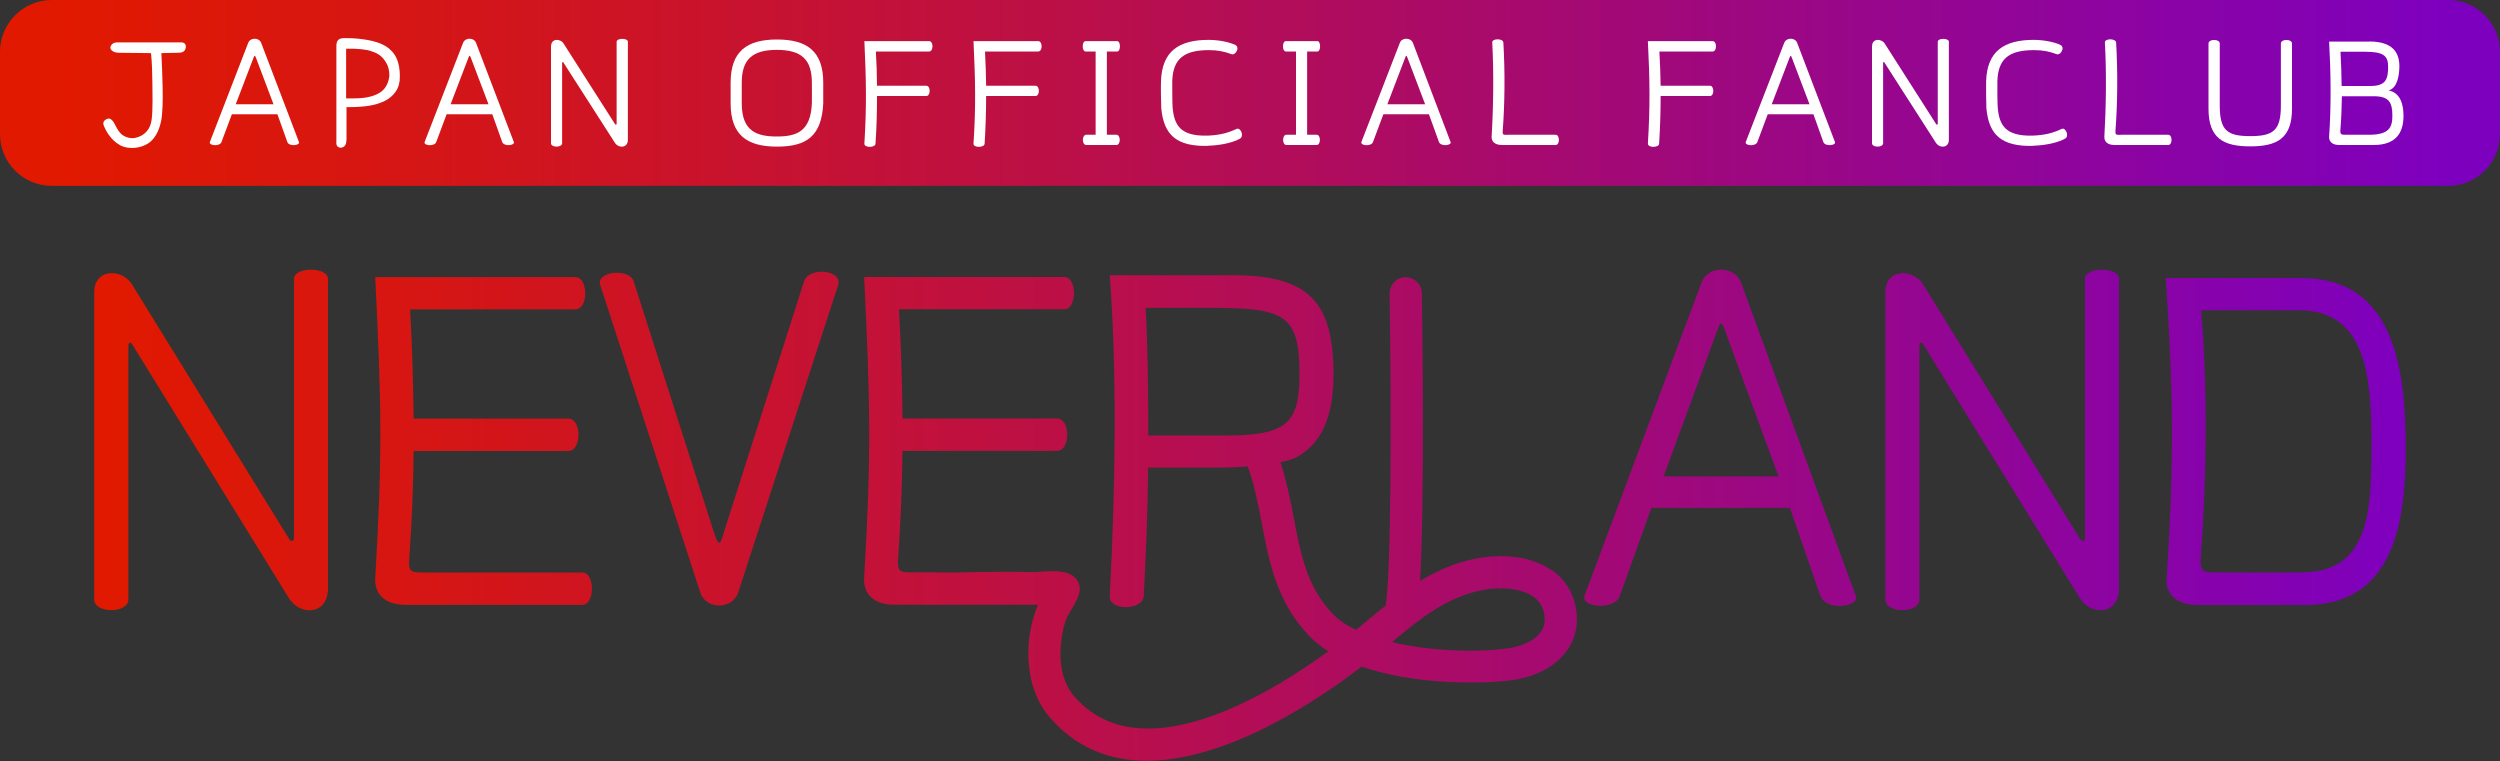<?xml version="1.0" encoding="UTF-8"?>
<svg id="_レイヤー_2" data-name="レイヤー 2" xmlns="http://www.w3.org/2000/svg" width="200" height="60.88" xmlns:xlink="http://www.w3.org/1999/xlink" viewBox="0 0 200 60.88">
  <rect x="0" y="0" width="200" height="60.88" fill="#333333" stroke="none"/>
  <defs>
    <style>
      .cls-1 {
        fill: url(#linear-gradient-8);
      }

      .cls-2 {
        fill: url(#linear-gradient-7);
      }

      .cls-3 {
        fill: url(#linear-gradient-5);
      }

      .cls-4 {
        fill: url(#linear-gradient-6);
      }

      .cls-5 {
        fill: url(#linear-gradient-4);
      }

      .cls-6 {
        fill: url(#linear-gradient-3);
      }

      .cls-7 {
        fill: url(#linear-gradient-2);
      }

      .cls-8 {
        fill: url(#linear-gradient);
      }

      .cls-9 {
        fill: #fff;
      }
    </style>
    <linearGradient id="linear-gradient" x1="7.94" y1="35.2" x2="192.92" y2="35.2" gradientUnits="userSpaceOnUse">
      <stop offset="0" stop-color="#e11900"/>
      <stop offset=".14" stop-color="#d61614"/>
      <stop offset=".43" stop-color="#ba0f49"/>
      <stop offset=".85" stop-color="#8e049e"/>
      <stop offset="1" stop-color="#7e00bf"/>
    </linearGradient>
    <linearGradient id="linear-gradient-2" x1="7.94" y1="35.29" x2="192.92" y2="35.29" xlink:href="#linear-gradient"/>
    <linearGradient id="linear-gradient-3" x1="7.94" y1="35.08" x2="192.92" y2="35.08" xlink:href="#linear-gradient"/>
    <linearGradient id="linear-gradient-4" x1="7.95" y1="35.02" x2="192.92" y2="35.02" xlink:href="#linear-gradient"/>
    <linearGradient id="linear-gradient-5" x1="7.97" x2="192.91" xlink:href="#linear-gradient"/>
    <linearGradient id="linear-gradient-6" x1="7.91" y1="35.32" x2="192.92" y2="35.32" xlink:href="#linear-gradient"/>
    <linearGradient id="linear-gradient-7" x1="7.94" y1="41.46" x2="192.92" y2="41.46" xlink:href="#linear-gradient"/>
    <linearGradient id="linear-gradient-8" x1="4.68" y1="7.44" x2="195.96" y2="7.44" xlink:href="#linear-gradient"/>
  </defs>
  <g id="Layer_1" data-name="Layer 1">
    <g>
      <g>
        <path class="cls-8" d="M23.52,22.31v20.73c0,.31-.28.31-.42.03l-12.45-20.17c-.77-1.47-3.11-1.47-3.11.46v24.61c0,1.12,2.73,1.12,2.73,0v-20.24c0-.42.21-.42.42,0l12.41,20.1c.84,1.43,3.14,1.43,3.14-.77v-24.75c0-.98-2.72-.98-2.72,0Z"/>
        <path class="cls-7" d="M46.58,45.8h-12.62c-1.15,0-1.29-.07-1.22-1.12.21-2.94.31-5.39.35-8.6h12.38c1.08,0,1.08-2.59,0-2.59h-12.38c-.04-3.22-.11-5.53-.28-8.74h13.22c1.05,0,1.05-2.58,0-2.58h-16.01c.49,10.03.59,14.16,0,24.05-.07,1.23.67,2.17,2.48,2.17h14.09c1.02,0,1.02-2.59,0-2.59Z"/>
        <path class="cls-6" d="M64.33,22.49l-6.37,19.93c-.38,1.33-.45,1.36-.9,0l-6.36-19.89c-.32-1.11-3.01-.83-2.69.25l8.01,24.61c.45,1.4,2.58,1.4,3.04,0l8-24.61c.35-1.19-2.34-1.47-2.73-.28Z"/>
        <path class="cls-5" d="M136.13,22.59l-9.37,25.07c-.31.94,2.45,1.19,2.83,0l2.52-7.03h11.08l2.45,7.06c.49,1.23,3.11.84,2.83,0l-9.19-25.1c-.53-1.36-2.65-1.36-3.15,0ZM133.09,38.11l4.34-11.81c.21-.56.31-.56.52,0l4.33,11.81h-9.19Z"/>
        <path class="cls-3" d="M166.8,22.31v20.73c0,.31-.28.31-.42.03l-12.44-20.17c-.78-1.47-3.11-1.47-3.11.46v24.61c0,1.12,2.72,1.12,2.72,0v-20.24c0-.42.21-.42.42,0l12.41,20.1c.84,1.43,3.14,1.43,3.14-.77v-24.75c0-.98-2.73-.98-2.73,0Z"/>
        <path class="cls-4" d="M184.17,22.24h-10.91c.53,7.9.74,13.95.07,24.02-.07,1.22.7,2.14,2.52,2.14h8.57c7.16,0,8.04-6.75,8.04-12.55,0-6.4-.95-13.6-8.29-13.6ZM184.13,45.8h-6.82c-1.02,0-1.33-.07-1.26-1.12.49-6.44.57-13.5.04-19.86h7.79c5.45,0,5.84,5.35,5.84,10.69s-.14,10.28-5.59,10.28Z"/>
        <path class="cls-2" d="M124.1,45.6c-2.23-1.53-5.2-1.08-6.06-.91-1.68.34-3.12.99-4.43,1.78.37-6.66.17-21.08.14-23.02-.01-.7-.59-1.27-1.31-1.27-.71,0-1.28.6-1.27,1.31.13,8.66.15,21.98-.31,24.95-.46.36-.91.74-1.36,1.11-.33.28-.67.56-1.01.84-.77-.36-1.42-.8-1.9-1.31-2.06-2.18-2.57-4.87-3.1-7.72-.28-1.44-.57-2.91-1.05-4.38.42-.09.8-.19,1.12-.32,2.1-1.05,3.12-3.2,3.12-6.7,0-5.7-1.89-7.94-7.98-7.94h-9.92c.59,7.76.45,17.13,0,25.66-.07,1.22,2.65,1.16,2.72,0,.17-3.21.32-6.74.35-10.27h4.59s.43,0,1.07,0c.61,0,1.44-.03,2.31-.09.53,1.46.83,3.01,1.12,4.52.58,3.09,1.19,6.29,3.77,9.01.45.47.97.89,1.56,1.25-4.79,3.49-15.09,9.76-20.37,3.56-.95-1.12-1.18-2.77-1.02-4.18.07-.7.2-1.48.5-2.12.38-.82,1.39-1.93.84-2.87-.71-1.2-2.77-.68-3.87-.72-2.47-.09-4.96.06-7.44.02-.61-.01-1.23,0-1.84,0-1.15,0-1.29-.07-1.22-1.12.2-2.94.31-5.39.35-8.6h12.37c1.08,0,1.08-2.59,0-2.59h-12.37c-.03-3.22-.11-5.53-.28-8.74h13.22c1.04,0,1.04-2.58,0-2.58h-16.01c.49,10.03.59,14.16,0,24.05-.07,1.23.66,2.17,2.48,2.17h11.43c-1.17,2.76-1.12,6.59.9,8.96,2.18,2.56,4.92,3.52,7.8,3.52,6.61,0,13.98-5.06,17.19-7.53,4.18,1.44,9.55,1.43,12.1,1.07,1.85-.26,3.41-1.1,4.3-2.32.71-.97.97-2.15.75-3.4-.22-1.3-.91-2.38-1.98-3.11ZM98.08,34.84h-6.22c0-3.54-.03-7.03-.21-10.21h5.35c5.84,0,6.96.6,6.96,5.35,0,3.87-1.05,4.86-5.87,4.86ZM123.25,50.58c-.47.64-1.44,1.12-2.57,1.28-2.51.35-6.22.25-9.32-.49,2.21-1.85,4.33-3.58,7.2-4.16,1.57-.31,3.18-.12,4.09.51.49.34.79.8.89,1.42.1.57,0,1.04-.29,1.44Z"/>
      </g>
      <g>
        <path class="cls-1" d="M4.14,0h191.71c2.29,0,4.14,1.86,4.14,4.14v6.59c0,2.29-1.86,4.14-4.14,4.14H4.14c-2.29,0-4.14-1.86-4.14-4.14v-6.59C0,1.86,1.86,0,4.14,0Z"/>
        <g>
          <g>
            <path class="cls-9" d="M65.86,6.61c0,.23,0,1.43,0,1.66-.13,2.61-1.32,3.46-3.7,3.46s-3.71-.91-3.71-3.46v-1.66c0-2.52,1.32-3.45,3.71-3.45s3.7.93,3.7,3.45ZM59.34,6.61v1.66c0,2.23,1.2,2.65,2.81,2.65s2.7-.42,2.8-2.65c.01-.26,0-1.4,0-1.65,0-1.85-.82-2.63-2.8-2.63s-2.81.78-2.81,2.63Z"/>
            <path class="cls-9" d="M69.15,11.49c.19-3,.14-5.23,0-8.2h5.18c.36,0,.36.83,0,.83h-4.26c.06,1.01.08,1.71.09,2.74h3.95c.35,0,.35.82,0,.82h-3.95c0,1.31-.03,2.51-.12,3.81,0,.34-.91.35-.89,0Z"/>
            <path class="cls-9" d="M77.88,11.49c.2-3,.14-5.23,0-8.2h5.18c.36,0,.36.83,0,.83h-4.26c.05,1.01.08,1.71.09,2.74h3.95c.36,0,.36.82,0,.82h-3.95c0,1.31-.04,2.51-.12,3.81,0,.34-.92.35-.89,0Z"/>
            <path class="cls-9" d="M87.65,10.78v-6.66h-.8c-.31,0-.31-.83,0-.83h2.52c.3,0,.3.83,0,.83h-.82v6.66h.76c.36,0,.36.82,0,.82h-2.41c-.36,0-.36-.82,0-.82h.75Z"/>
            <path class="cls-9" d="M96.63,11.67c-2.49.06-3.54-.86-3.73-3.04-.02-.25-.04-1.86-.02-2.12.07-2.43,1.45-3.32,3.81-3.32.78,0,1.66.17,2.14.41.39.2,0,.84-.29.74-.58-.21-1.08-.33-1.83-.33-1.98,0-2.88.68-2.93,2.5,0,.26,0,1.85.03,2.1.13,1.39.6,2.3,2.8,2.24,1.01-.04,1.66-.23,2.32-.54.31-.14.63.57.27.78-.45.26-1.35.53-2.57.57Z"/>
            <path class="cls-9" d="M103.68,10.78v-6.66h-.81c-.31,0-.31-.83,0-.83h2.52c.29,0,.29.83,0,.83h-.82v6.66h.76c.35,0,.35.82,0,.82h-2.42c-.35,0-.35-.82,0-.82h.76Z"/>
            <path class="cls-9" d="M114.31,9.14h-3.64l-.83,2.22c-.13.38-1.03.3-.93,0l3.08-7.94c.16-.43.86-.43,1.04,0l3.02,7.95c.09.26-.76.38-.93,0l-.81-2.24ZM110.99,8.34h3.02l-1.42-3.74c-.07-.18-.11-.18-.17,0l-1.43,3.74Z"/>
            <path class="cls-9" d="M120.64,10.78h3.81c.35,0,.35.82,0,.82h-4.29c-.6,0-.85-.3-.83-.68.14-2.28.18-5.1.05-7.52-.03-.34.87-.34.89,0,.14,2.43.11,4.91-.05,7.03-.02.34-.02.36.41.36Z"/>
          </g>
          <g>
            <path class="cls-9" d="M131.83,11.49c.19-3,.15-5.23,0-8.2h5.18c.36,0,.36.83,0,.83h-4.26c.06,1.01.08,1.71.1,2.74h3.95c.35,0,.35.82,0,.82h-3.95c0,1.31-.04,2.51-.12,3.81,0,.34-.92.35-.89,0Z"/>
            <path class="cls-9" d="M145.06,9.14h-3.64l-.83,2.22c-.13.38-1.03.3-.93,0l3.08-7.94c.17-.43.86-.43,1.03,0l3.03,7.95c.09.26-.77.38-.93,0l-.8-2.24ZM141.74,8.34h3.02l-1.42-3.74c-.07-.18-.1-.18-.17,0l-1.43,3.74Z"/>
            <path class="cls-9" d="M149.77,3.67c0-.61.77-.61,1.03-.15l4.08,6.39c.05.09.14.09.14-.01V3.34c0-.31.89-.31.89,0v7.84c0,.69-.76.69-1.04.24l-4.08-6.36c-.06-.14-.14-.14-.14,0v6.4c0,.36-.89.36-.89,0V3.67Z"/>
            <path class="cls-9" d="M162.64,11.67c-2.49.06-3.55-.86-3.73-3.04-.02-.25-.03-1.86-.02-2.12.07-2.43,1.45-3.32,3.81-3.32.78,0,1.67.17,2.14.41.39.2,0,.84-.29.74-.57-.21-1.08-.33-1.83-.33-1.99,0-2.88.68-2.93,2.5-.01.26,0,1.85.03,2.1.12,1.39.6,2.3,2.8,2.24,1.02-.04,1.66-.23,2.32-.54.31-.14.63.57.27.78-.46.26-1.36.53-2.57.57Z"/>
            <path class="cls-9" d="M169.65,10.78h3.81c.35,0,.35.82,0,.82h-4.29c-.6,0-.85-.3-.82-.68.13-2.28.18-5.1.04-7.52-.02-.34.87-.34.9,0,.14,2.43.11,4.91-.05,7.03-.02.34-.01.36.41.36Z"/>
            <path class="cls-9" d="M182.47,3.48c0-.38.89-.38.89,0v5.22c0,2.38-1.21,3.01-3.34,3.01s-3.34-.63-3.34-3.01V3.48c0-.38.9-.38.9,0v4.96c0,2,.6,2.45,2.44,2.45s2.45-.45,2.45-2.45V3.48Z"/>
            <path class="cls-9" d="M189.55,3.32c1.87,0,2.4.89,2.4,1.98,0,.62-.13,1.75-.86,1.93,1.01.21,1.19,1.25,1.19,2.05,0,1.24-.52,2.32-2.38,2.32h-2.76c-.59,0-.84-.3-.81-.68.18-2.64.13-5.15,0-7.59h3.22ZM189.54,10.78c1.56,0,1.85-.57,1.85-1.51,0-1.07-.26-1.57-1.48-1.57h-2.56c-.02,1.02-.04,1.71-.12,2.71-.02.34.07.37.4.37h1.91ZM189.63,6.88c1.24,0,1.42-.55,1.42-1.55,0-.9-.42-1.19-1.84-1.19h-1.97c.05,1.01.08,1.72.09,2.74h2.28Z"/>
          </g>
          <g>
            <path class="cls-9" d="M22.19,9.14h-3.64l-.83,2.22c-.13.38-1.03.3-.93,0l3.07-7.94c.17-.43.86-.43,1.03,0l3.03,7.95c.09.26-.77.38-.93,0l-.8-2.24ZM18.86,8.34h3.02l-1.41-3.74c-.08-.18-.11-.18-.18,0l-1.43,3.74Z"/>
            <path class="cls-9" d="M39.37,9.14h-3.64l-.83,2.22c-.13.38-1.03.3-.93,0l3.08-7.94c.17-.43.86-.43,1.03,0l3.03,7.95c.09.26-.77.38-.93,0l-.8-2.24ZM36.06,8.34h3.02l-1.42-3.74c-.07-.18-.1-.18-.18,0l-1.43,3.74Z"/>
            <path class="cls-9" d="M44.09,3.67c0-.61.77-.61,1.02-.15l4.08,6.39c.05.09.14.09.14-.01V3.34c0-.31.9-.31.9,0v7.84c0,.69-.76.69-1.04.24l-4.08-6.36c-.06-.14-.14-.14-.14,0v6.4c0,.36-.89.36-.89,0V3.67Z"/>
            <path class="cls-9" d="M9.58,11.6c-.74-.41-1.13-1.19-1.24-1.46-.07-.16-.18-.41.16-.6.37-.21.58.18.8.62.16.32.37.56.48.63.4.28.85.29,1.04.24.76-.17,1.23-.69,1.32-1.52.09-.79.06-2.12.05-2.94-.02-.81-.02-1.48-.11-2.32l-2.68-.03c-.26-.03-.6-.18-.57-.45.07-.23.24-.36.5-.38h5.18c.25.01.37.14.36.41-.07.24-.14.42-.63.42l-1.33.03c.03.49.09,2.1.1,2.71,0,.43.04,1.17-.05,2.23-.06.7-.31,1.55-.83,2.06-.62.61-1.8.77-2.54.36Z"/>
            <path class="cls-9" d="M31.99,6.12c0,.49-.11.88-.33,1.2-.22.32-.51.57-.89.76-.36.18-.8.31-1.3.39-.49.07-1.01.1-1.56.1h-.19v2.6c-.02.29-.06.61-.46.65-.42-.04-.35-.36-.35-.65V3.71c0-.45.14-.68.7-.66.78,0,1.17.05,1.75.14.59.1,1.09.26,1.49.5.38.24.68.55.86.95.19.39.28.89.28,1.49ZM27.69,7.87h.58c.54,0,.98-.04,1.34-.14.36-.09.64-.22.87-.38.21-.16.37-.36.48-.59.1-.23.17-.47.19-.72,0-.4-.09-.75-.25-1.01-.16-.28-.35-.5-.6-.67-.26-.16-.55-.26-.89-.35-.33-.06-.69-.1-1.05-.11h-.67v3.98Z"/>
          </g>
        </g>
      </g>
    </g>
  </g>
</svg>